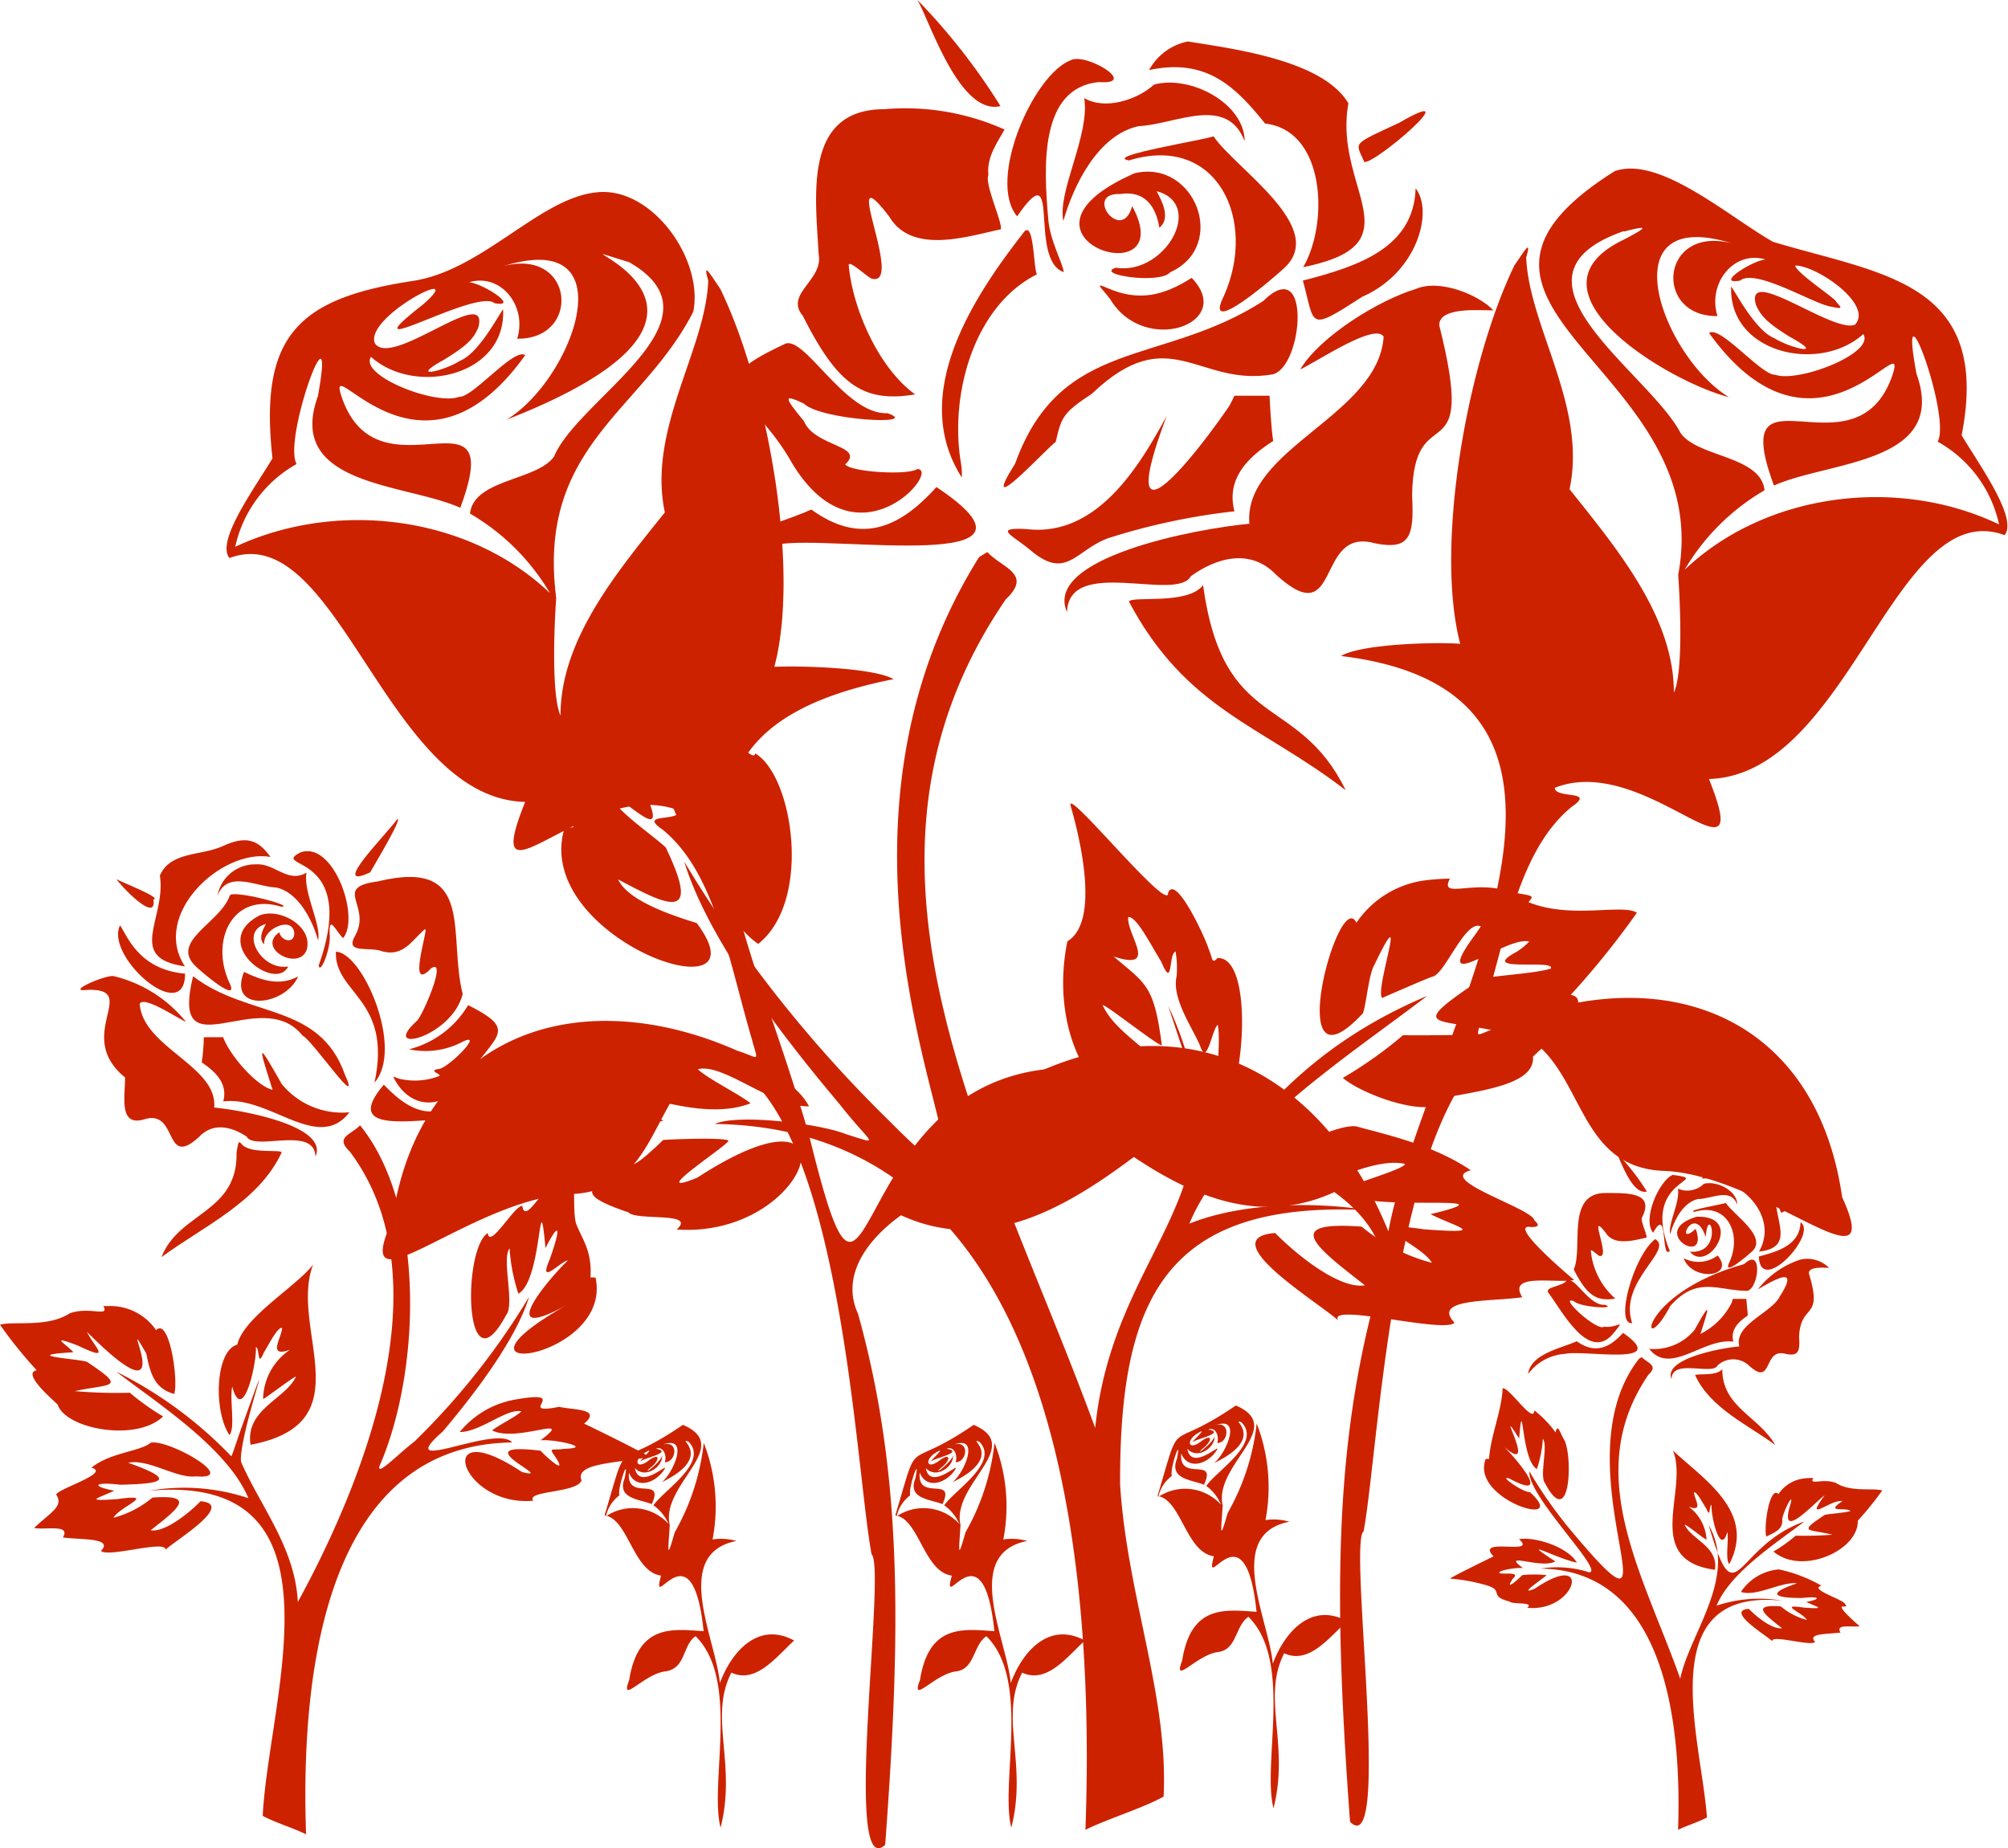 <svg xmlns="http://www.w3.org/2000/svg" viewBox="0 0 148.2 136.42"><path d="M50.29,120.11c-5.27,3.62-3.91.43-5.78,6.68,1.76.25,2.09,4.16,4.17,4.45-.84,3.06,2.31-4,3.14,4.1-2.33-.16-4.83-.53-5.49,3.6-.73,1.89,1.07-.43,2.64-.63s1.27-1.94,2.26-2.6c3.29,3.25,1,10.83,1.84,14.13,1.21-4.71-.9-8.14.8-11.44,1.81.84,3.29-1.14,4.63-2.37-2.65-1.44-4.62.82-5.48,3.14-.3-3.28-3.59-9.53,1.22-10.49a4.15,4.15,0,0,0-1.76-.11,12.93,12.93,0,0,0-.65-7.13,17,17,0,0,1-2.14,6.6c-.63,2.2-.48,1.33-.37-.54C48.63,124.48,54.08,121.73,50.29,120.11Zm.41,1.24c1.54,1.53-1.84,3.59-2.58,4.7a3.28,3.28,0,0,1,1.11,1.37,3.57,3.57,0,0,0-4.62-.56,2.64,2.64,0,0,1,1-1.55c-.19-.46.77-3.18.38-1.25-.58,1.5,1.05,1.52,2,1.9,1-2.14-1.88-.14-1.68-2.32.43,1.11,1.67.91,2.44,0,1-1.3-1.66,1.54-2-.34.77.85,2.14-.14,2-1,.14.38-1.63,1.73-.89,1,.73-.53.8-1.23-.12-.54s-1.11-.07-.24-.6-.36.53-.35.64c.37-.27,2.44-.67,1.15-.93.53-.2.82.45.66,1,.85,0,1.06-1.66-.15-1.3,2-.74.77,2.13-.09,2.78C52.72,122.4,49.72,121,50.7,121.35Z" transform="translate(0.11 -14.94)" style="fill:#cd2200"/><path d="M44,29.13C39.7,29.5,35.46,35,30.2,35.7,21.88,37,19,39.74,20,48.77c-1.28,2.15-4.21,6.13-3.17,7.36,8-3,11.57,17.78,21.82,18-3.57,8.88,4.72-2,11.38.65,0,.86-3.11.12-1.23,1.4,3.85,3.14,4.83,9.49,6.58,15.46.5,1.84.59,1.37-1.06.86C42.63,87.33,30.86,91.15,28.84,105c-3.29,7.3,5.61-1.5,13.05-1.92,6.75-.14,5.92-7.58,10.62-10.08,9.41,2.17,10.47,30.21,11.71,36.67,1.1,1-2.18,24.35,1,21.44,1.21-16.23,1.24-27.53-2-39.19-1.34-2.9.81-5.59,3.17-7.28,8.34,3.82,15.79-3.25,22.57-8.53C60.76,84.33,65.34,122,59.67,99c-4.75-17-13.74-30,6.17-33.93-1.51-.87-7.05-1-8.8-.91,1.91-7.15-.45-20.62-4-27.92-.7-1-1.32-2.11-.88-.6-.17,5.1-4.51,11-3.2,17.12-3.43,4.29-7.72,9.35-7.7,15-.6-1.31-.53-5.62-.32-8.69-1.44-11.23,6.4-13.79,10.12-21.13C51.82,34.05,48,28.74,44,29.13Zm2.35,5.18c7.36,4.24-3.76,10-5.57,14.33-1.27,1.79-5.93,1.66-6.2,4.21a16.43,16.43,0,0,1,5.9,5.87c-6-5.73-15.73-6.93-23.23-3.42a9.28,9.28,0,0,1,4.53-6.11c-1.05-1.85,3-12.78,1.57-5-2.4,6.65,6.51,6.42,10.51,8.23,3.56-9.55-5.9-.37-8.69-8-1.57-4.37,5.55,7.85,13.48-3.26-.79-.61-3.88,3.15-4.88,3.07-1.7.66-7.39-1.56-6.5-2.95,3.25,2.92,10,1.41,9.75-3.51-.41.55-1.8,3.26-3.22,3.82-1,.67-3.91,1.43-1.12-.11,1.62-1,2.14-1.49,2.51-2.36.88-3.31-6.34,3-7.62,1.18-.89-1.95,7.08-6,3.56-2.9-6,4.69,3.92-1.24,5.26-.08,1.89.34-.78-1.42-1.87-1.55,2.38-.69,4.29,1.81,3.54,4.17,4.75.07,4.24-6.73-1-5.36,9.2-2.86,5.15,8.37.21,11.34C59.21,37.35,38.29,31.83,46.37,34.31Z" transform="translate(0.11 -14.94)" style="fill:#cd2200"/><path d="M119.07,27.57c-15.93,10,7.58,14.49,4.68,29.79.2,3,.31,7.4-.32,8.69,0-5.63-4.26-10.68-7.7-15,1.31-6.13-3-12-3.2-17.11.44-1.48-.18-.4-.87.59-3.53,7.31-5.88,20.76-4,27.93-1.75-.14-7.3,0-8.8.9,23.54,2.84,6.12,28.37,3.5,42.47C97.71,94.42,87.81,88.65,75.8,94.4c6.77,5.29,14.22,12.36,22.57,8.53,2.35,1.7,4.5,4.39,3.16,7.28-3.21,11.65-3.19,23-2,39.2,3.1,3.1-.14-20.64,1-21.44,1.2-6.35,2.32-34.58,11.7-36.68,4.71,2.51,3.87,9.93,10.62,10.08,7.47.44,16.3,9.19,13,1.93-2-13.86-13.78-17.68-25.5-12.48-1.64.51-1.56,1-1.06-.87,1.76-6,2.73-12.29,6.59-15.45,1.87-1.27-1.22-.57-1.24-1.41,6.69-2.67,14.94,8.24,11.38-.65,10.37-.31,13.71-21,21.82-18,1-1.24-1.89-5.22-3.17-7.37,2.22-11.37-5.9-11.86-13.92-14.28C127.42,30.9,122.38,26.42,119.07,27.57Zm.66,4.47c2.08-.56,1.56-.23,0,.59-7.92,3.79,3.42,10.54,7.76,11.62-4.94-3-9-14.2.22-11.35-5.3-1.36-5.8,5.44-1.06,5.37-.75-2.36,1.16-4.87,3.54-4.18-1.09.13-3.76,1.9-1.87,1.56,1.1-.92,5.3,1.65,6.63,1.91.94.19.94.18.44-.36.19-.07-3-2.16-3-2.66,1.59,0,5.8,2.9,4.4,4.37-1.65.64-8.15-4.47-7.3-1.46.38.86.9,1.36,2.51,2.36,2.79,1.53-.1.77-1.12.11-1.41-.55-2.82-3.29-3.22-3.83-.2,4.92,6.5,6.44,9.75,3.51.89,1.4-4.79,3.61-6.5,3-1,.07-4.09-3.69-4.88-3.08,8,11.13,15-1.13,13.48,3.26-2.79,7.61-12.24-1.57-8.69,8,4-1.82,12.91-1.58,10.52-8.24-1.46-7.78,2.6,3.14,1.56,5a9.22,9.22,0,0,1,4.53,6.11C140,50.08,130.23,51.28,124.22,57a16.43,16.43,0,0,1,5.9-5.87c-.26-2.55-4.93-2.43-6.19-4.22C121.58,42.4,110,35.4,119.73,32Z" transform="translate(0.11 -14.94)" style="fill:#cd2200"/><path d="M71.75,120.11c-5.27,3.62-3.91.43-5.78,6.68,1.76.25,2.09,4.16,4.17,4.45-.84,3.06,2.31-4,3.14,4.1-2.33-.16-4.83-.53-5.49,3.6-.73,1.89,1.07-.43,2.65-.63,1.42-.17,1.26-1.94,2.25-2.6,3.29,3.25,1,10.83,1.84,14.13,1.21-4.71-.9-8.14.8-11.44,1.82.84,3.29-1.14,4.63-2.37-2.65-1.44-4.62.82-5.47,3.14-.31-3.28-3.6-9.53,1.21-10.49a4.15,4.15,0,0,0-1.76-.11,12.84,12.84,0,0,0-.65-7.13,17,17,0,0,1-2.14,6.6c-.62,2.2-.48,1.33-.37-.54C70.1,124.48,75.54,121.73,71.75,120.11Zm.41,1.24c1.54,1.53-1.84,3.59-2.58,4.7a3.28,3.28,0,0,1,1.11,1.37,3.57,3.57,0,0,0-4.62-.56,2.64,2.64,0,0,1,1-1.55c-.18-.46.77-3.18.38-1.25-.58,1.5,1,1.52,2,1.9,1-2.14-1.88-.14-1.68-2.32.44,1.11,1.67.91,2.45,0,1-1.3-1.67,1.54-2-.34.77.85,2.14-.14,2-1,.13.38-1.64,1.73-.9,1,.73-.53.8-1.23-.12-.54s-1.1-.07-.24-.6-.35.53-.35.64c.37-.27,2.44-.67,1.15-.93.54-.2.83.45.66,1,.86,0,1.06-1.66-.14-1.3,2-.74.76,2.13-.1,2.78C74.18,122.4,71.19,121,72.16,121.35Z" transform="translate(0.11 -14.94)" style="fill:#cd2200"/><path d="M91.1,118.68c-5.27,3.62-3.91.43-5.78,6.68,1.76.26,2.09,4.16,4.16,4.45-.83,3.07,2.31-4,3.15,4.1-2.33-.16-4.84-.53-5.49,3.6-.73,1.89,1.07-.43,2.64-.63,1.42-.17,1.26-1.94,2.25-2.6,3.3,3.25,1,10.83,1.85,14.13,1.21-4.71-.9-8.13.79-11.44,1.82.84,3.3-1.14,4.64-2.37-2.65-1.44-4.62.82-5.48,3.14-.3-3.28-3.59-9.53,1.22-10.48a4.15,4.15,0,0,0-1.76-.12,13,13,0,0,0-.65-7.13,17,17,0,0,1-2.14,6.6c-.63,2.2-.49,1.34-.37-.54C89.44,123.05,94.89,120.31,91.1,118.68Zm.41,1.24c1.54,1.53-1.85,3.59-2.59,4.7A3.2,3.2,0,0,1,90,126a3.56,3.56,0,0,0-4.62-.57,2.6,2.6,0,0,1,1-1.55c-.19-.46.76-3.18.37-1.25-.57,1.5,1.06,1.52,2,1.9,1-2.14-1.87-.14-1.68-2.31.44,1.11,1.68.91,2.45,0,1-1.3-1.66,1.54-2-.34.77.85,2.14-.14,2-1,.14.37-1.63,1.72-.89,1,.73-.53.8-1.22-.12-.53s-1.11-.08-.24-.61-.36.53-.36.64c.38-.27,2.44-.67,1.16-.93.53-.2.82.46.66,1,.85,0,1-1.67-.15-1.31,2.05-.74.77,2.13-.09,2.79C93.53,121,90.53,119.55,91.51,119.92Z" transform="translate(0.11 -14.94)" style="fill:#cd2200"/><path d="M67.6,14.94c.9,1.52,3.11,8.56,6.13,7.83A46.28,46.28,0,0,0,67.6,14.94Z" transform="translate(0.11 -14.94)" style="fill:#cd2200"/><path d="M87.57,18a4.19,4.19,0,0,0-2.87,2.11c4.19-.89,6.32,1.16,8.56,3.95,4.47.51,4.7,7.38,2.81,10.6,8.51-1.72,2.19-5.77,3.34-12.09C97.51,19.34,90.75,18.53,87.57,18Z" transform="translate(0.11 -14.94)" style="fill:#cd2200"/><path d="M78.9,19.39c-2.77,1.08-6.17,8.87-3.94,11.52,3.33-4.86.78,3.19,3.44,4.12-.06-.66-1.06-2.39-1.15-4C76.93,27.37,76.57,21.4,81,21,84,21.21,80,18.78,78.9,19.39Z" transform="translate(0.11 -14.94)" style="fill:#cd2200"/><path d="M85.07,21.18c-1.27,1.15-3.64,1.9-5.16,1,.44,2.73-2,6.9-1.54,9.07.74-2.59,2.53-6.35,5.56-7,2.7-.12,6.49-2.34,7.82,1.11C91.74,22.58,87.77,20.46,85.07,21.18Z" transform="translate(0.11 -14.94)" style="fill:#cd2200"/><path d="M65.16,23c-6,0-5.08,6.42-4.85,10.7.37,1.94-2.53,2.91-1.17,4.55,2.5,4.94,4.34,6.47,8.29,5.8-2.64-1.9-4.6-6.22-4.9-9.54,0-.45,1.49,1,1.72,1,2.46.62-2.56-9.58,1.28-4.57,1.7,2.85,5.91,1.4,8.21.93.22-.34-1.21-3.36-.9-4-.14-1.32.63-2.36,1.19-3.37A17.92,17.92,0,0,0,65.16,23Z" transform="translate(0.11 -14.94)" style="fill:#cd2200"/><path d="M103.16,24c-3.6,1.68-3.22,1.39-2.58,2.89C101.34,27.11,108.44,20.94,103.16,24Z" transform="translate(0.11 -14.94)" style="fill:#cd2200"/><path d="M89.45,25c-.45.23-8.22,1.47-6.23,1.78,6.49-2,9.5,4.4,7,10-1.64,3.29,3.86-1.5,4.39-2C98,31.79,91.13,27.45,89.45,25Z" transform="translate(0.11 -14.94)" style="fill:#cd2200"/><path d="M83.62,27.73c-10.7,4.7,3.53,9.24-.17,2.42-.76,2.83-3.64-1-.88-.89,1.85-.28,2.63.95,2.89,2.49.86-.69.18-2-.21-2.7,3.61.95.61,6.23-3,5.65-1.64.51,3.25,1.24,4,.34C90.58,33.08,88.06,26.66,83.62,27.73Z" transform="translate(0.11 -14.94)" style="fill:#cd2200"/><path d="M104.37,28.84c-.13,4.38-4.2,5.75-8.32,6.81.92,3.36.32,3.81,4.39,1.19C104.51,35.06,105.7,30.53,104.37,28.84Z" transform="translate(0.11 -14.94)" style="fill:#cd2200"/><path d="M75.38,32.18c-3.9,5-8.32,12-4.51,18a4.59,4.59,0,0,0-.08-1.19c-.8-5,1-11.48,5.63-13.8C76.15,34.71,76.21,30.92,75.38,32.18Z" transform="translate(0.11 -14.94)" style="fill:#cd2200"/><path d="M87.84,35.45c-2.13,1.36-3.92,1.72-6.13.79-1.16-.51-.54-.11.13.8C84.36,41.23,91.11,38.82,87.84,35.45Z" transform="translate(0.11 -14.94)" style="fill:#cd2200"/><path d="M93.12,37.16c-7.54,4.85-14.92,2.62-18.31,12-2.8,4.46,2.2-1,3-1.61.42-1.88.59-2.17,2.67-3.55,5.75-5.48,7.83-.47,13.35-1.43C96.07,42,96.71,33.61,93.12,37.16Z" transform="translate(0.11 -14.94)" style="fill:#cd2200"/><path d="M104.35,36.28c-2.6.78-7,3.43-8.5,5.93,1.36-.65,5.53-3.47,6.16-2.42-.39,5.83-10.38,8.27-9.91,13.81-3.91.35-15.24,2.5-13.46,6.52.13-4.16,8.09-.71,9.14-2.65,1.88-1.36,4.4-2.1,6.31-.09,4.83,4.38,2.83-3.59,7.27-2.34,2.52.5,2.92-.4,2.75-3.49.08-7.6,4.89-1.15,2-12.61,0-1.34,2.85-1.1,4-1.09C109.05,36.71,106.12,35.49,104.35,36.28Z" transform="translate(0.11 -14.94)" style="fill:#cd2200"/><path d="M57.75,40.36c-6.71,3.11-2.35,3.47.6,8.77,4.78,7.93,11.05.46,9.24.43-.69.48-4.88.23-5.32-.34,1.52-1.41-2.26-1.28-3.05-3.2-1.5-1.81-1.5-2,0-1.29,1.26,1.24,8.77,1.63,6.18.71C62.22,45.59,59.18,39.46,57.75,40.36Z" transform="translate(0.11 -14.94)" style="fill:#cd2200"/><path d="M90.64,44.87C88,48.74,82,56.27,86,45.64c-1.9,3.47-5.06,9-10.37,8.35-2.51-.12-1,.45.37,1.61,2.59,2.15,3.24,0,5.63-.92a47.93,47.93,0,0,1,9.37-2c-.63-2.41,1-4,2.86-5.19-.13-.81-.22-2.31-.27-3.34H91Z" transform="translate(0.11 -14.94)" style="fill:#cd2200"/><path d="M69,50.89c-2.89,3.23-5.75,4.17-9.23,1.66C56.57,54,50.56,55.05,50,59.12c1.79-2.6,4.42-3.64,7.37-4C61.15,54.41,78.78,57.4,69,50.89Z" transform="translate(0.11 -14.94)" style="fill:#cd2200"/><path d="M72.15,56.06c-15.78,25.25,5.75,54.13-6.53,41.71A95.66,95.66,0,0,1,50.39,78.54c1.72,5.62,7,12.61,11.45,17.88,2.34,3,3.22,3.09.51,2.24-2-.8-8-1.52-9.71-.76C78.47,98.26,80.69,131,80,150c1.64-.81,4.31-1.63,5.77-2.45.37-7.4-2.68-14.77-3.21-23-.06-13.82,3.38-21,18.23-20.29-4-.65-9.37-.52-13.12,1,2.74-6.61,12-12.55,17.55-16.81-16.94,7.16-13,19.28-19.11.73,6.37,13.72-4,17.47-5.39,31.16-7.69-21-20.08-41.43-6.6-61.16,2-1.89-.25-2.3-1.36-3.49Z" transform="translate(0.11 -14.94)" style="fill:#cd2200"/><path d="M88.68,58.13c-1.12,1.49-5.23.77-5.47,1.21,4.24,8,9.81,9.14,16,13.93C95.65,66,90.19,69.06,88.68,58.13Z" transform="translate(0.11 -14.94)" style="fill:#cd2200"/><path d="M44.94,62a39.61,39.61,0,0,0-.8,6.8c0,1.8-.08,1.45-.81,1.14A18.56,18.56,0,0,0,42.2,76l-.65.07c-2.43,8.19,15.16,14.22,9.76,7-1.79-.55-5.07-1.63-5.8-3.22,3.73,2,6.17,3.17,3.52-2.35-.71-.72-4.13-3.07-3.81-3.65.94.1,4,3.54,2.4-.14-1.44-4.1-1.51-5.54.56-1.51.35-2.26.55-7.1.91-.33-.11,2.49,1.52,4.79,2.65,6.4.4-.16,1.1-4.82,1.17-6,.91,4.07-1.19,9.45,2.94,12.34,4-3.17,2.58-12.42-.22-14.06-.22,1.07-3.63-4.11-4.41-4C51.18,69.31,46.31,61.69,44.94,62Z" transform="translate(0.11 -14.94)" style="fill:#cd2200"/><path d="M78.91,74.42c.61,2.12,2.23,8.51-.24,10-1.27,6.12,1.25,13.28,8.62,13.76.69-4.65-4.58-6-6-9-.27-.48,4.1,3,4.35,2.91-.58-4.41-1.12-4.48-3.56-6.55,3.4,1.12.93-1.64,1.08-2.91.61-.08,1.71,2.14,2.44,3.3.89,2.13.51-.58,1.05-.76A7.14,7.14,0,0,1,86.73,87c-.39,1.65,1.24,3.91,1.74,5.15.51,1.56.87-1.26,1.3-1.57.3,1.69-.47,5.52.37,6.43,1.62-1.83,2.29-11.44-.39-11.36-.44.51-.36,0-.65-.65-.26-.87-2.46-5.6-3-4.15C86.18,82.41,78.47,72.88,78.91,74.42Z" transform="translate(0.11 -14.94)" style="fill:#cd2200"/><path d="M105,79.93a7.24,7.24,0,0,0-5,3.12c-1.31-2.77-5.63,13.26.48,6.68.25-.65.42-2.85.84-3.56,2.67-5.54,0,1.85.58,2.43,0,0,3.7-1.62,3.75-1.58.92-.27,2.41-4.24,3.53-3.7l-.43.63c-3.51,4.75,2.39,0,4,.49a5,5,0,0,1-.95.77c-2.93,1.56,2.9.49,2.55,1.22-1.13.39-5.1.58-5.21.82-5.59,3.77-3.25,2.75,1.62,3.89.16.18-5.66.24-7.32.21A30.84,30.84,0,0,1,99,94.5c1.44,1.27,6.87,3.23,7.61,1.44,3.22-.58,6.56-1.08,6.42-3,.48-.51,4.84-4.18,2.79-4.57a62,62,0,0,0,4.88-6.06c-1.07-.69-4.86.5-8-.78.39-.5.49-.44-1.31-.74-2.68-1-5.3.6-4.49-1A17.29,17.29,0,0,0,105,79.93Z" transform="translate(0.11 -14.94)" style="fill:#cd2200"/><path d="M48.15,92c2,2.49,0,1.14-1.74,1.22-1.91.38-5.75.22-3.33,2.23-1.38.66-8.43,4.09-8.67,4.43,3.51.56,5.7.63,7,1.23,5.25,1.63-.89,1.38,4.87,3.32.58.65,5.08-.08,3.55,1.26,9.9.7,13.8-11.8,1.51-3.82-4,1.64,2.43-2.49,2.31-2.73S50,99,48.84,99.08c-1.55,1.51-3.54,3.19-1.46-.08-5.57-.24-2.4-1.24,1.46-1.31-4.71-3.81,2.07.45,6.45-1.32-1.09-.82-3.13-1.78-3.9-2.51,1.9-.49,5.45,2.81,8.21,2.74C58,93.56,51.34,91.47,48.15,92Z" transform="translate(0.11 -14.94)" style="fill:#cd2200"/><path d="M100,98.08c-2.3-.31-11.2,5-5.48,4.58,2.64.34,6.4-2.39,9.07-1.81-.1.45-4.45,1.58-4.48,1.94.68,1.81,13.35.07,6.36,1.77,2,1,4.32,1.46-.46,1.12-5.48-.8-.26,1,.56,2.47a13.38,13.38,0,0,1-5.18-2.67c-5.88-.43-3.48,1.44.24,4.33-1.89.3-5-2.22-6.63-3.86-4.69.37,3.33,5.21,4.65,6.45-.83-1.35,7.86,1,8.59.17-1.73-1.82,2.72-1.54,5-1.88-1.12-1.83,2.43-1,3.83-1.27-.27-.23-5-4.21-3.19-3.91.59,0,.65-.14.25-.5-.13-.87-7.3-3-4.69-3.69C105.64,99.4,101.94,98.63,100,98.08Z" transform="translate(0.11 -14.94)" style="fill:#cd2200"/><path d="M119.17,100c.34.56,1.15,3.16,2.27,2.89A16.86,16.86,0,0,0,119.17,100Z" transform="translate(0.11 -14.94)" style="fill:#cd2200"/><path d="M126.56,101.15a1.57,1.57,0,0,0-1.06.79c2.65-.29,5.77,2.69,4.21,5.38,2.81-.31,1-2.43,1.24-4.47C130.24,101.64,127.74,101.34,126.56,101.15Z" transform="translate(0.11 -14.94)" style="fill:#cd2200"/><path d="M123.35,101.66c-1,.4-2.28,3.29-1.45,4.27,1.13-2.07.55,2,1.23,1.35C120.88,101.85,126.47,102.07,123.35,101.66Z" transform="translate(0.11 -14.94)" style="fill:#cd2200"/><path d="M125.64,102.32a1.75,1.75,0,0,1-1.91.36c.16,1-.74,2.56-.57,3.36.27-1,.94-2.35,2.06-2.6,1,0,2.4-.87,2.89.41C128.11,102.86,126.64,102.06,125.64,102.32Z" transform="translate(0.11 -14.94)" style="fill:#cd2200"/><path d="M118.27,103c-2.81.12-1.52,4.05-2.23,5.64.93,1.83,1.62,2.4,3.07,2.15a5.35,5.35,0,0,1-1.81-3.53c0-.17.55.37.63.38.91.22-.94-3.54.48-1.69.63,1,2.18.51,3,.34.08-.13-.45-1.24-.34-1.47C122.05,102.91,120,103,118.27,103Z" transform="translate(0.11 -14.94)" style="fill:#cd2200"/><path d="M132.33,103.36c-1.33.62-1.19.52-1,1.08C131.66,104.52,134.29,102.24,132.33,103.36Z" transform="translate(0.11 -14.94)" style="fill:#cd2200"/><path d="M127.26,103.73c-.16.09-3,.55-2.31.66,2.4-.74,3.52,1.63,2.59,3.69-.61,1.22,1.43-.56,1.63-.74C130.41,106.25,127.88,104.65,127.26,103.73Z" transform="translate(0.11 -14.94)" style="fill:#cd2200"/><path d="M125.1,104.75c-3.67,1.11,1,3.81-.06.89-1.59,1.48-.15-2,.74.6.2-2.64,1.41,1.3-1.17,1.09C126,109,128.69,104.62,125.1,104.75Z" transform="translate(0.11 -14.94)" style="fill:#cd2200"/><path d="M132.78,105.16c-.05,1.62-1.55,2.13-3.08,2.52C129.8,110.65,134.09,106,132.78,105.16Z" transform="translate(0.11 -14.94)" style="fill:#cd2200"/><path d="M122.05,106.4c-1.62,1.24-3,6.36-1.7,6.2C119.31,109.52,123.46,107.21,122.05,106.4Z" transform="translate(0.11 -14.94)" style="fill:#cd2200"/><path d="M126.66,107.61a2.36,2.36,0,0,1-2.51.2C124.8,109.56,128,109.22,126.66,107.61Z" transform="translate(0.11 -14.94)" style="fill:#cd2200"/><path d="M128.62,108.24c-8.08,2.25-7.72,7.39-5.45,3.09,2-2.26,3.55-1.11,5.69-1.11C129.71,110,130,106.93,128.62,108.24Z" transform="translate(0.11 -14.94)" style="fill:#cd2200"/><path d="M132.78,107.91a6.55,6.55,0,0,0-3.15,2.2c1.36-.8,3.07-1.75,1.63.5-.58,1.23-3.41,2.09-3,3.71-1.45.13-5.64.93-5,2.42,0-1.55,3-.27,3.38-1a1.7,1.7,0,0,1,2.34,0c1.79,1.62,1-1.33,2.69-.87.93.19,1.08-.14,1-1.29.14-2.54,1.8-1.13.72-4.66,0-.5,1.05-.41,1.49-.4A2.27,2.27,0,0,0,132.78,107.91Z" transform="translate(0.11 -14.94)" style="fill:#cd2200"/><path d="M115.53,109.42c-.21.5-1.79.47-1.32,1,1,1.33,3,5.21,4.83,2.85.87-1.09.17-.25-.75-.41-.51.42-3.48-2.35-2.23-1.87.48.46,3.25.6,2.29.26C117.17,111.35,116.17,109.19,115.53,109.42Z" transform="translate(0.11 -14.94)" style="fill:#cd2200"/><path d="M127.7,111.09a5.2,5.2,0,0,1-2.31,2.31c.76-2.34.68-2.28-.44-.29a3.89,3.89,0,0,1-3.34,1.39c1.56,2,4-.83,6.21-.53-.23-.89.38-1.47,1.06-1.92,0-.3-.08-.86-.1-1.24h-1Z" transform="translate(0.11 -14.94)" style="fill:#cd2200"/><path d="M119.68,113.32c-1.07,1.19-2.13,1.54-3.42.62-1.17.53-3.4.93-3.59,2.42a3.69,3.69,0,0,1,2.73-1.49C116.85,114.56,123.26,115.83,119.68,113.32Z" transform="translate(0.11 -14.94)" style="fill:#cd2200"/><path d="M120.86,115.23c-6.16,7.82,3.74,23.12-5,12.71a32.66,32.66,0,0,1-3.09-4.39c-.17,1.79,5.55,7.36,4.42,7.45a7.68,7.68,0,0,0-3.59-.28c9.55.13,10.38,12.25,10.14,19.28.61-.3,1.59-.61,2.13-.91-.39-5.72-4.18-17,5.56-16a9.84,9.84,0,0,0-4.85.37c1-2.45,4.43-4.64,6.49-6.22-5.27,1.87-5,7.33-7.07.27,2.18,3.81-1.44,8.06-2.1,11.34-2.76-7.79-7.32-15.18-2.34-22.45.76-.69-.09-.85-.5-1.29Z" transform="translate(0.11 -14.94)" style="fill:#cd2200"/><path d="M127,116c-.42.55-1.94.29-2,.45,1.13,2.45,3.92,3.66,5.91,5.15C129.72,119.49,127,118.82,127,116Z" transform="translate(0.11 -14.94)" style="fill:#cd2200"/><path d="M110.79,117.41c-.06,1.65-.89,3.51-1,5.21l-.24,0c-1.22,3,6.35,5.27,3.25,2.45-.47.06-2.38-1.28-1.52-1,3.37,1.81.33-1.65-.37-2.33,2.63,2.3-.88-3.72,1.1-.62.3-3.65.13,1.61,1.31,2.25a8.82,8.82,0,0,0,.44-2.23c.41.5-.27,2.73.16,3.28,1.94,3.67,2.06-2.31,1.37-3.28-.28-.5-.44-1.15-.59-.47a8.16,8.16,0,0,0-1.57-1.63C113.1,120.14,111.29,117.32,110.79,117.41Z" transform="translate(0.11 -14.94)" style="fill:#cd2200"/><path d="M123.36,122c1.2,2.92-2.31,8.07,3.1,8.81.26-1.72-1.7-2.21-2.23-3.31,0-.16,1.47,1.08,1.61,1.08a3.23,3.23,0,0,0-1.32-2.43c1.18.44.37-.63.4-1.07.23,0,.63.79.91,1.22.32.78.18-.22.38-.29-.07.7.63,3.88,1.17,2,.11.63-.17,2.05.14,2.38C129.53,126.5,125.58,124.11,123.36,122Z" transform="translate(0.11 -14.94)" style="fill:#cd2200"/><path d="M133,124.07a2.65,2.65,0,0,0-1.85,1.15c-.66-.65-1.1,2.44-.9,3.14.54-.28,1.2-.49,1.18-1.18-.07-.38.85-2.24.63-1.29-1,3.06,1.77-.08,2.49-.57-1.57,2.15.48.25,1.32.42-1.37.91.3.42.59.73-.41.15-1.89.22-1.93.31-2,1.33-1.16,1,.6,1.44a26.91,26.91,0,0,1-2.71.07,10.9,10.9,0,0,1-1.64,1.17c2.11,1.8,6.3-.1,6.22-2.27a23.15,23.15,0,0,0,1.81-2.24c-.7-.2-2.34.15-3.43-.56-1-.36-2,.22-1.66-.36A5.48,5.48,0,0,0,133,124.07Z" transform="translate(0.11 -14.94)" style="fill:#cd2200"/><path d="M112,128.55c1.44,1.26-3.31-.22-1.88,1.27-.51.25-3.12,1.52-3.21,1.64a13.13,13.13,0,0,1,2.58.46c1.52.41.18.81,1.81,1.23.21.24,1.87,0,1.31.46,3.58.38,4.9-4.37.56-1.41-1.47.61.89-.92.85-1a8.66,8.66,0,0,0-1.77,0c-.23.23-1.41,1.32-.7.26.66-.58-.92-.26-1-.43s1.21-.4,1.74-.35c-1.7-1.26,1.35.1,2.39-.49-2.84-1.85,0-.24,1.59.09C115.61,129.12,113.15,128.34,112,128.55Z" transform="translate(0.11 -14.94)" style="fill:#cd2200"/><path d="M131.18,130.78a3.72,3.72,0,0,0-2.8,1.66c1.13.39,3-.78,4.13-.63-2.26.77-1.69,1.08.38,1.08,1.32-.15,1.46.08.31.29.72.36,1.62.55-.17.42-2-.3-.08.37.21.91a5,5,0,0,1-1.92-1c-2.17-.16-1.28.54.09,1.61-.69.11-1.86-.82-2.45-1.43-1.74.13,1.23,1.92,1.72,2.38,0-.49,2.79.4,3.18.07-.64-.67,1-.57,1.87-.7-.42-.68.9-.36,1.41-.47-.09-.08-1.83-1.56-1.18-1.45.22,0,.25-.05.1-.18-.05-.32-2.71-1.09-1.74-1.36A10.92,10.92,0,0,0,131.18,130.78Z" transform="translate(0.11 -14.94)" style="fill:#cd2200"/><path d="M29.21,75.4c-.8,1.13-5.07,5.37-2,3.93C27.57,78.69,29.62,75.29,29.21,75.4Z" transform="translate(0.11 -14.94)" style="fill:#cd2200"/><path d="M16.29,77.41c-1.59.71-3.82.37-4.6,2.15.49,3.18-2.56,6.09,1.85,6.71-2.53-3.82,2.7-8.71,6.31-8.08C18.92,76.88,18,76.61,16.29,77.41Z" transform="translate(0.11 -14.94)" style="fill:#cd2200"/><path d="M22.08,77.85c-2.41,1.25,4.36-.15,1.33,8.36.12.71.94-1.34.81-2.35-.07-1.54.56,0,1,.32C26.48,82.6,24.49,77,22.08,77.85Z" transform="translate(0.11 -14.94)" style="fill:#cd2200"/><path d="M18.78,78.74a2.82,2.82,0,0,0-2.84,2.32c.73-1.91,2.84-.68,4.34-.61,1.68.37,2.68,2.47,3.09,3.9.24-1.21-1.11-3.52-.86-5C21.13,80.17,20.17,78.64,18.78,78.74Z" transform="translate(0.11 -14.94)" style="fill:#cd2200"/><path d="M27.76,80c-3.34.45-.47,1.74-1.62,3.93-.89,1.5,1,.83,2,1.24,1.57.4,2.2-.9,3.12-1.65.3-.11-1.39,4.83.44,2.9,1.26-.86-.65,3.58-1.06,3.89-2.77,2.5,2.59,1.22,3.4-2C32.92,83.92,35.05,78.23,27.76,80Z" transform="translate(0.11 -14.94)" style="fill:#cd2200"/><path d="M8.5,79.84c.1.26,3,3.39,2.71,1.49C11.92,81.24,8.74,80,8.5,79.84Z" transform="translate(0.11 -14.94)" style="fill:#cd2200"/><path d="M16.84,81.07c-.71,2-4.47,3.36-2.48,5.22.28.29,3.35,2.93,2.43,1.12-1.39-3.1.29-6.65,3.88-5.54C21.72,81.81,16.86,80.54,16.84,81.07Z" transform="translate(0.11 -14.94)" style="fill:#cd2200"/><path d="M19,82.53c-3.72,2,1.23,5.69,2.16,3.75-2,.32-3.65-2.61-1.64-3.14-.22.38-.6,1.12-.12,1.5-.17-1.13,2.11-2.15,2.21-.82,0,.84-1,.56-1.1-.07-1.71,1.17,1.36,2.88,2,1.34C23.07,83.33,20.49,81.87,19,82.53Z" transform="translate(0.11 -14.94)" style="fill:#cd2200"/><path d="M8.75,83.24c-1.15,2.29,4.79,7.48,4.8,3.57C10.08,86.5,9.25,83.94,8.75,83.24Z" transform="translate(0.11 -14.94)" style="fill:#cd2200"/><path d="M24.68,85.19c-.12,3.09,4.18,3.48,2.85,9.66C29.73,92.34,26.65,85.21,24.68,85.19Z" transform="translate(0.11 -14.94)" style="fill:#cd2200"/><path d="M17.9,86.68c-1.22,3,3,2.56,4,.33C20.51,87.77,19.13,87.27,17.9,86.68Z" transform="translate(0.11 -14.94)" style="fill:#cd2200"/><path d="M14.14,87c-1.78,7.28,5,.51,8.08,4.38.73.33,4.45,5.83,3.12,2.86C23.45,88.92,18.21,90.12,14.14,87Z" transform="translate(0.11 -14.94)" style="fill:#cd2200"/><path d="M8.32,87c-.48-.19-3.77,1.23-1.95,1,3.93-.09-1.08,3.34,2.75,6.47,0,1.47-.49,3.7,1.48,3.07,2.46-.69,1.36,3.73,4,1.3,1.06-1.11,2.46-.7,3.5,0,.58,1.08,5-.84,5.07,1.47,1-2.24-5.28-3.41-7.47-3.62.27-3.07-5.28-4.43-5.5-7.67.35-.57,2.66,1,3.42,1.35A9.78,9.78,0,0,0,8.32,87Z" transform="translate(0.11 -14.94)" style="fill:#cd2200"/><path d="M34.44,89.13a7.11,7.11,0,0,1-4.36,3.26A5.84,5.84,0,0,0,34,91.85c1.76-.88-1.16,2.1-1.81,2-.72.16.35.36.1.52a5,5,0,0,1-2.95.19,3.81,3.81,0,0,0-.43-.15c1.21,2.51,3.91,2.6,5.56-.09C36.48,91.27,38.15,91,34.44,89.13Z" transform="translate(0.11 -14.94)" style="fill:#cd2200"/><path d="M16.36,91.5H14.93c0,.58-.08,1.41-.15,1.86,1,.67,1.94,1.55,1.59,2.88,3.4-.45,7,3.82,9.31.8a5.76,5.76,0,0,1-5-2.09c-1.74-3.06-1.82-3.15-.67.43C18.84,95.12,16.85,92.85,16.36,91.5Z" transform="translate(0.11 -14.94)" style="fill:#cd2200"/><path d="M28.22,95C24.51,99.36,32.61,97,35,97.6a5.51,5.51,0,0,1,4.09,2.24c-.29-2.25-3.63-2.85-5.39-3.65C31.62,97.81,29.84,96.7,28.22,95Z" transform="translate(0.11 -14.94)" style="fill:#cd2200"/><path d="M26.46,98c-.63.69-1.89.86-.76,1.93,7.35,9.77.42,25.48-3.83,33.26-.19-4-2.79-7.11-4.19-10.35-.23-1.81,3.09-11,0-2.43-.69,2-.67,2-.74,2a30.56,30.56,0,0,0-8.46-6.22c3.09,2.37,8.22,5.67,9.74,9.33a15,15,0,0,0-7.29-.55c14.91-1.31,8.78,15.28,8.35,24,.81.45,2.28.91,3.2,1.36-.37-10.54.88-28.73,15.21-28.92-1.17-1.38-9,2.59-5.11-.82,2.46-2.92,5.41-6.83,6.36-9.93a53.15,53.15,0,0,1-8.46,10.68c-1.19.89-3.18,3-2.44,1.49C31,115.63,31.19,103.79,26.46,98Z" transform="translate(0.11 -14.94)" style="fill:#cd2200"/><path d="M17.35,100c.1,4.48-4.26,4.4-5.54,7.73,3-2.23,7.18-4.06,8.87-7.73-.12-.25-2.43.16-3-.67C17.49,99.17,17.48,99.2,17.35,100Z" transform="translate(0.11 -14.94)" style="fill:#cd2200"/><path d="M40.78,102.27c-1,.61-2.14,3-2.34,1.68-.57-.07-2.42,3.25-2.55,2C34,107.17,34.15,117.8,37.25,112c.65-.8-.36-4.17.25-4.91a13.29,13.29,0,0,0,.65,3.34c1.8-1,1.49-8.77,2-3.37,1.1-2.14,1.12-1.44.31.84-.9,2.06.83.11,1.34.08-1.55,1.48-5.43,6.19-.16,3.33-10.24,5.82,3.54,4,2.2-2.08l-.37,0c.13-2-.63-2.82-1.07-4C42,103.73,42.84,99.72,40.78,102.27Z" transform="translate(0.11 -14.94)" style="fill:#cd2200"/><path d="M23,108.28c-1.25,1.63-5.11,3.86-5.6,5.91-1.61.43-1.78,4.85-.58,6.67.46-.5,0-2.63.21-3.57.8,2.93,1.85-1.92,1.74-2.93.31.09.09,1.59.59.42.4-.65,1-1.88,1.35-1.83,0,.68-1.16,2.25.6,1.61a4.45,4.45,0,0,0-2,3.64c.12,0,2.59-1.9,2.41-1.62-.8,1.65-3.73,2.39-3.34,5C26.83,120,21.19,113,23,108.28Z" transform="translate(0.11 -14.94)" style="fill:#cd2200"/><path d="M7.92,111.34h-.4c.46.87-1,0-2.49.54-1.64,1.07-4.09.55-5.14.84a32.21,32.21,0,0,0,2.71,3.36c-1.15.22,1.29,2.26,1.55,2.54.58,1.79,5.79,2.78,7.78.87a18.05,18.05,0,0,1-2.46-1.75,35.38,35.38,0,0,1-4.06-.12c2.67-.58,3.9-.16.9-2.16-.57-.22-5.15-.46-1-.71-.59-.64-1.84-1.31.31-.5,2.59,1.24,1.27.18.69-1,7.42,7.42,2-2.51,4.37,1.58.29,1.34.52,2.58,2.07,3,.32-1-.36-5.69-1.34-4.71A4.1,4.1,0,0,0,7.92,111.34Z" transform="translate(0.11 -14.94)" style="fill:#cd2200"/><path d="M38,118.23a6.77,6.77,0,0,0-4.18,2.41c1.53,0,3.5-1.79,4.55-1.52-.42.4-1.56.94-2.16,1.4,1.84.94,6.21-1.27,3.58.73,1-.1,4.06.57,1.72.63-.81.14-1.17-.16-.67.54,1.06,1.59-.7,0-1.05-.4-5.94-.73,1.37,2.26-1.38,1.57-6.68-4.44-4.57,2.61.84,2.12-.59-.75,3.25-.56,3.56-1.5-.52-1.29,2.61-1.27,5-1.73-.16-.19-4-2.08-4.81-2.46,1.34-1.11-.79-1-1.85-1.24C37.82,119.44,42.16,117.5,38,118.23Z" transform="translate(0.11 -14.94)" style="fill:#cd2200"/><path d="M11,121.43c-.68.63-3,.72-4.36,1.84,1.46.4-2.53,1.56-2.6,2,.59.86-.47,1.33-1.63,2.45.77.17,2.74-.31,2.12.7,1.3.19,3.77,0,2.81,1,.59.5,4.78-.84,4.77-.1.73-.68,5.18-3.37,2.58-3.57-.88.91-2.65,2.31-3.68,2.14,2.06-1.61,3.39-2.65.13-2.41a7.44,7.44,0,0,1-2.88,1.49c.47-.84,3.35-1.81.31-1.38-2.65.19-1.36-.08-.25-.62-1.71-.32-1.53-.67.46-.44,3.21-.07,4.12-.36.58-1.62,1.49-.32,3.57,1.19,5,1C17.63,124.19,12.3,121.13,11,121.43Z" transform="translate(0.11 -14.94)" style="fill:#cd2200"/></svg>